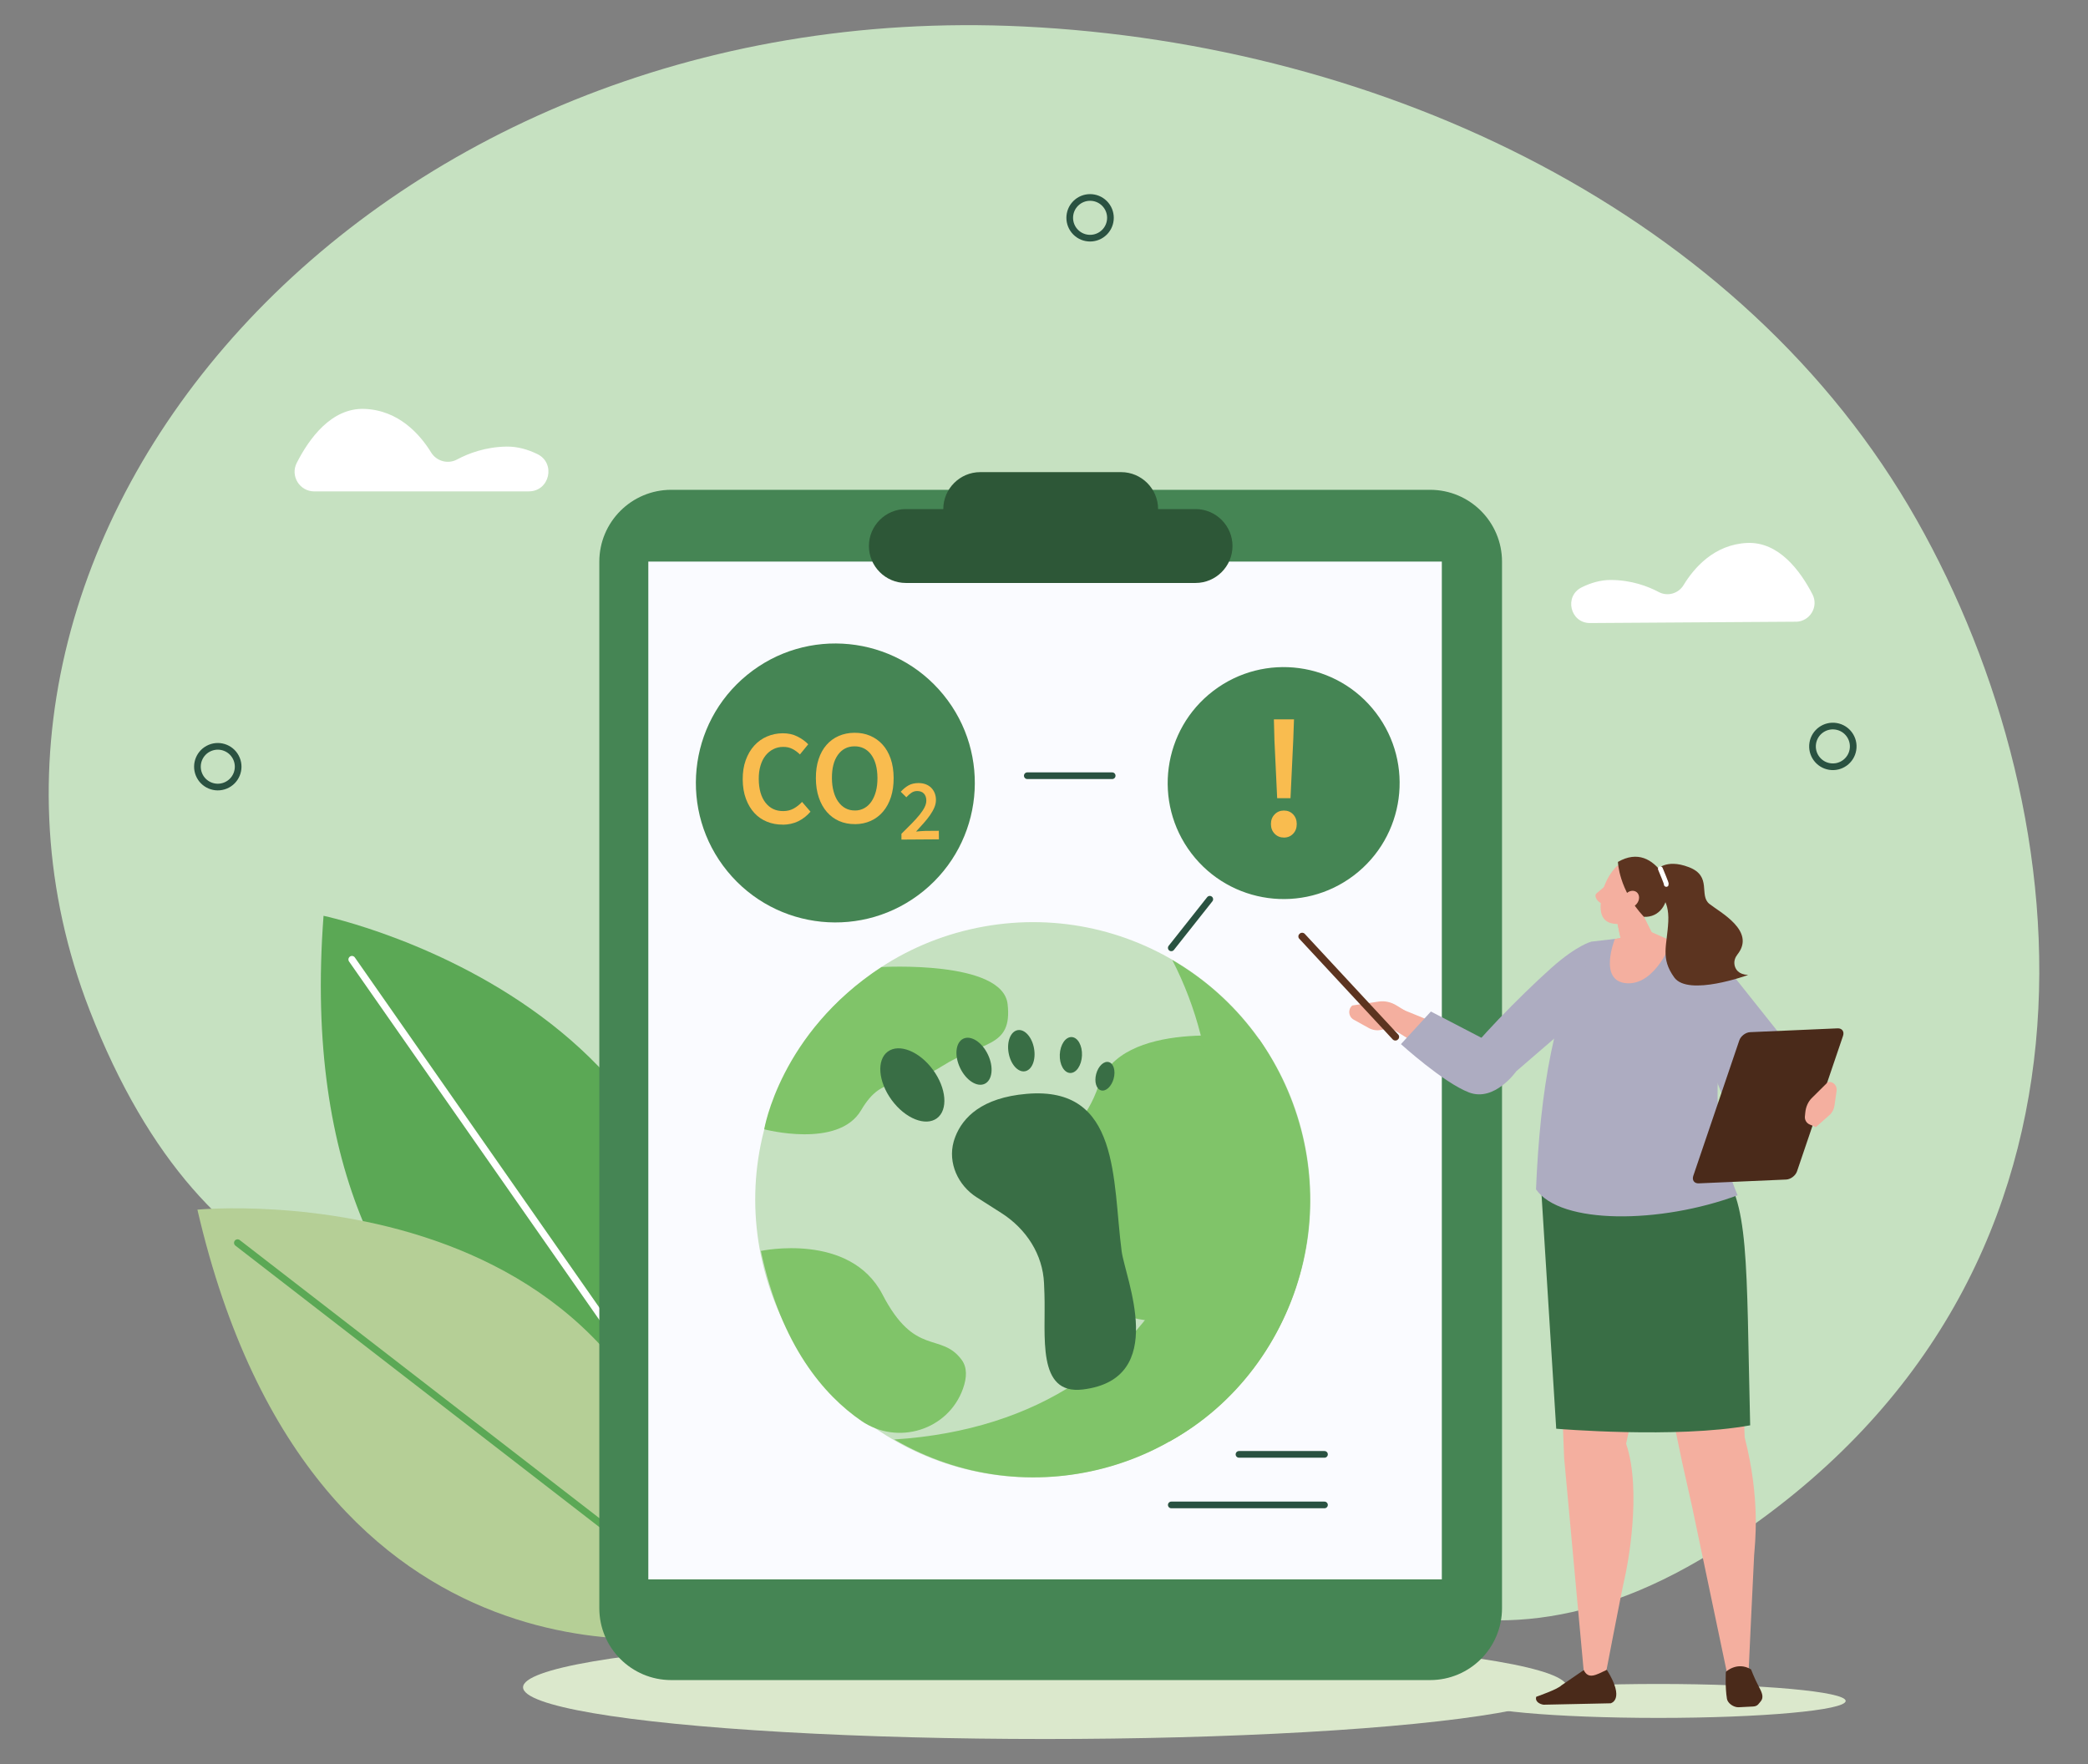 <?xml version="1.0" encoding="UTF-8"?>
<svg id="Layer_1" data-name="Layer 1" xmlns="http://www.w3.org/2000/svg" viewBox="0 0 591.79 500">
  <rect x="0" y="0" width="591.79" height="500" fill="#808080" stroke="none"/>
  <defs>
    <style>
      .cls-1, .cls-2, .cls-3, .cls-4, .cls-5, .cls-6, .cls-7 {
        fill-rule: evenodd;
      }

      .cls-1, .cls-8 {
        fill: #f4af9f;
      }

      .cls-9 {
        fill: #5ba855;
      }

      .cls-10 {
        fill: #2d5737;
      }

      .cls-2, .cls-11 {
        fill: #5c3420;
      }

      .cls-3 {
        fill: #fff;
      }

      .cls-12 {
        fill: #f9bc4f;
      }

      .cls-13 {
        fill: #80c469;
      }

      .cls-14, .cls-5 {
        fill: #4a2a1a;
      }

      .cls-15 {
        stroke: #2a5241;
        stroke-width: 1.89px;
      }

      .cls-15, .cls-16, .cls-17, .cls-18 {
        fill: none;
        stroke-linecap: round;
        stroke-linejoin: round;
      }

      .cls-4, .cls-19 {
        fill: #adacc1;
      }

      .cls-16 {
        stroke-width: 1.37px;
      }

      .cls-16, .cls-18 {
        stroke: #fff;
      }

      .cls-20, .cls-7 {
        fill: #396e45;
      }

      .cls-17 {
        stroke: #5ba855;
      }

      .cls-17, .cls-18 {
        stroke-width: 2px;
      }

      .cls-21 {
        fill: #dbe8cc;
      }

      .cls-6 {
        fill: #c95836;
      }

      .cls-22 {
        fill: #c6e1c1;
      }

      .cls-23 {
        fill: #458554;
      }

      .cls-24 {
        fill: #fafbff;
      }

      .cls-25 {
        fill: #b5cf96;
      }
    </style>
  </defs>
  <path class="cls-22" d="m543.24,147.37c47.27,83.46,60.98,215.47-54.72,290.55-75.1,48.74-125.68,4.13-179.18-36.35-44.25-33.48-100.62-45.95-155.27-33.53-36.92,8.39-95.02,4.88-128.69-81.79C-26.75,152.04,103.49-1.51,290.08,7.51c101.92,4.93,203.87,52.82,253.16,139.86Z"/>
  <g>
    <path class="cls-9" d="m192.89,417.28s-112.3-11.03-101.19-157.73c0,0,138.21,29.07,101.19,157.73Z"/>
    <line class="cls-18" x1="175.22" y1="380" x2="99.75" y2="271.93"/>
  </g>
  <g>
    <path class="cls-25" d="m199.59,463.19s-110.48,22.97-143.64-120.36c0,0,140.59-13.49,143.64,120.36Z"/>
    <line class="cls-17" x1="171.6" y1="432.87" x2="67.33" y2="352.24"/>
  </g>
  <ellipse class="cls-21" cx="296.2" cy="478.2" rx="147.95" ry="14.66"/>
  <circle class="cls-15" cx="61.72" cy="217.3" r="5.77" transform="translate(-78.08 39.86) rotate(-22.38)"/>
  <circle class="cls-15" cx="308.96" cy="61.73" r="5.77" transform="translate(46.84 236.55) rotate(-45)"/>
  <circle class="cls-15" cx="519.45" cy="211.53" r="5.77" transform="translate(227.45 690.39) rotate(-80.78)"/>
  <g>
    <path class="cls-23" d="m405.33,476.16h-215.09c-11.25,0-20.38-9.12-20.38-20.38V159.2c0-11.25,9.12-20.38,20.38-20.38h215.09c11.25,0,20.38,9.12,20.38,20.38v296.58c0,11.25-9.12,20.38-20.38,20.38Z"/>
    <rect class="cls-24" x="183.75" y="159.16" width="224.9" height="288.46"/>
    <path class="cls-10" d="m338.84,144.28h-10.61c0-5.76-4.71-10.47-10.47-10.47h-39.94c-5.76,0-10.47,4.71-10.47,10.47h-10.61c-5.76,0-10.47,4.71-10.47,10.47h0c0,5.76,4.71,10.47,10.47,10.47h82.11c5.76,0,10.47-4.71,10.47-10.47h0c0-5.76-4.71-10.47-10.47-10.47Z"/>
  </g>
  <g>
    <circle class="cls-22" cx="292.71" cy="340.05" r="78.67" transform="translate(-55.62 57.25) rotate(-10.21)"/>
    <path class="cls-13" d="m356.88,294.53c-3.49-.55-39.23-5.73-45.51,13.1-6.59,19.76-23.17,16.46-17.51,36.88,5.66,20.42,21.46,32.27,41.22,29.64,22.71-3.03-20.74,30.68-3.59,34.37,37.88-20.77,53.44-72.76,25.39-113.98Z"/>
    <path class="cls-13" d="m249.83,274.08s34.33-2.01,35.75,10.5c1.42,12.51-7.27,10.41-18.65,17.63-11.39,7.21-16.43,1.49-22.88,12.46-6.45,10.96-27.45,5.39-27.45,5.39,0,0,4.45-27.24,33.23-45.97Z"/>
    <path class="cls-13" d="m215.66,354.53s25.25-5.42,34.47,12.37c9.22,17.78,16.46,10.54,22.39,18.44,1.67,2.22,1.51,5.15.42,8.21-4.17,11.77-18.54,16.23-28.83,9.14-10.39-7.15-22.7-21.11-28.46-48.16Z"/>
    <path class="cls-13" d="m360.59,379.67c-21.88,37.54-69.59,50.19-107.13,28.3,83.07-5.33,106.64-81.91,78.79-135.89,37.54,21.88,50.23,70.05,28.34,107.59Z"/>
  </g>
  <g>
    <path class="cls-20" d="m317.9,354.61c-2.64-20.13-.34-46.87-26.9-44.6-12.79,1.09-18.1,6.72-20.21,12.07-.19.49-.36.99-.5,1.49-1.68,6.02,1.24,12.4,6.52,15.76l6.9,4.39c7.31,4.64,11.83,11.94,12.19,19.93.05,1.03.08,2.07.12,3.1.42,11.77-2.32,28.64,10.87,27.05,24.53-2.96,12-31.62,11.01-39.18Z"/>
    <path class="cls-20" d="m264.42,303.19c3.84,5.22,4.34,11.38,1.12,13.75-3.23,2.37-8.96.07-12.8-5.15-3.84-5.22-4.34-11.38-1.12-13.75,3.23-2.37,8.96-.07,12.8,5.15Z"/>
    <path class="cls-20" d="m280.01,298.9c1.68,3.53,1.26,7.23-.92,8.27-2.18,1.03-5.31-.99-6.98-4.52-1.68-3.53-1.26-7.23.92-8.27,2.18-1.04,5.31.99,6.98,4.52Z"/>
    <path class="cls-20" d="m293.07,297.14c.58,3.22-.57,6.11-2.56,6.47-1.99.36-4.07-1.97-4.64-5.18-.58-3.22.57-6.11,2.56-6.47,1.99-.36,4.07,1.97,4.64,5.18Z"/>
    <path class="cls-20" d="m306.66,299.14c-.12,2.81-1.62,5.03-3.36,4.96-1.74-.07-3.05-2.41-2.93-5.22.12-2.81,1.62-5.03,3.36-4.96,1.74.07,3.05,2.41,2.93,5.22Z"/>
    <path class="cls-20" d="m315.64,305.69c-.6,2.21-2.19,3.71-3.56,3.34-1.37-.37-1.99-2.46-1.39-4.68.6-2.21,2.19-3.71,3.56-3.34,1.37.37,1.99,2.46,1.39,4.68Z"/>
  </g>
  <circle class="cls-23" cx="363.82" cy="221.93" r="32.87" transform="translate(-60.09 265.72) rotate(-37.28)"/>
  <circle class="cls-23" cx="236.75" cy="221.93" r="39.53" transform="translate(-87 199.89) rotate(-39.26)"/>
  <path class="cls-12" d="m363.9,237.38c-1.05,0-1.93-.36-2.63-1.08-.7-.72-1.06-1.64-1.06-2.75s.35-2.03,1.06-2.75c.7-.72,1.58-1.08,2.63-1.08s1.92.36,2.6,1.08c.69.72,1.03,1.64,1.03,2.75s-.34,2.03-1.03,2.75c-.69.72-1.56,1.08-2.6,1.08Zm-2.7-27.91l-.15-5.6h5.7l-.2,5.6-.79,16.76h-3.78l-.79-16.76Z"/>
  <line class="cls-15" x1="331.97" y1="268.64" x2="342.88" y2="254.86"/>
  <g>
    <path class="cls-1" d="m441.08,355.37l2.23,57.79,5.87,63.86,5.39.19s5.12-26.71,5.87-29.8c.75-3.08,5.01-24.78.44-38.24l11.98-55.54-31.78,1.74Z"/>
    <ellipse class="cls-21" cx="470.01" cy="482.07" rx="53.1" ry="4.81"/>
    <path class="cls-5" d="m448.87,473.33l-6.34,4.34c-1,1.09-7.12,3.22-7.12,3.22h0c-.42,1.36.96,2.08,2.06,2.25l19.02-.4s4.26-.92-1.07-9.49c-3.22,1.55-5.21,2.74-6.55.08Z"/>
    <path class="cls-1" d="m463.7,351.65l13.05,62.74,2.84,12.66,10.25,48.84,5.69-.67s1.44-31.09,1.63-34.34c.19-3.25,1.92-15.53-2.68-33.54l-2.2-60.78-28.59,5.1Z"/>
    <path class="cls-5" d="m489.15,473.84s-.25,4.23.31,7.64c.1.58.54,1.21,1.2,1.68.66.47,1.45.73,2.12.7,1.44-.07,3.08-.16,4.1-.21.63-.03,1.15-.25,1.46-.63.19-.22.41-.49.65-.78,1.09-1.3.31-2.71-.74-4.7-1.08-2.06-1.96-4.41-1.96-4.41-3.97-2.36-7.15.71-7.15.71Z"/>
    <path class="cls-7" d="m436.41,330.65l4.66,74.27s34.01,2.87,54.97-.96c-1.14-46.35-.1-64.32-9.1-73.31h-50.54Z"/>
    <path class="cls-8" d="m422.6,296.22c-10.85-4-14.81-6.03-25.62-10.3l-3.45,5.08c20.41,11.8,18.99,16.44,29.03,16.67,7.09-7.97,2.33-9.98.03-11.46Z"/>
    <path class="cls-6" d="m450.66,267.37s-36.08,28.96-33.63,33.76l1.02,2.15c1.33,2.79,4.92,3.58,7.31,1.62l17.75-14.66,3.52-2.77,4.04-20.09Z"/>
    <path class="cls-4" d="m450.97,266.88l14.8-1.73,4.06.16,15.42,5.38c5.19,2.57,7.6,8.61,5.62,14.07l-3.77,17.65c-1.28,15.5,1.62,27.42,5.38,36.35-21.87,8.12-50.24,8.35-57.14-1.69,1.16-27.43,4.99-52.54,15.64-70.19Z"/>
    <path class="cls-8" d="m457.69,266.14s-4.85,12,3.39,12.53c8.24.53,12.75-11.95,12.75-11.95l-6.02-2.67-10.12,2.09Z"/>
    <path class="cls-4" d="m450.98,266.89s-4.05.99-11.26,7.41c-9.11,8.12-22.76,22.23-23.9,25.13-1.13,2.91,13.9,4.21,13.9,4.21l16.17-13.95,5.08-22.8Z"/>
    <path class="cls-8" d="m397.37,290.66l-5.94,1.23c-1.19.25-2.42.06-3.48-.53l-4.29-2.38c-1.49-.83-1.7-2.9-.39-4.01h0l7.55-1.12c1.66-.25,3.48.16,5.07,1.15l2.66,1.64-1.18,4.02Z"/>
    <path class="cls-19" d="m429.73,303.64s-6.13,8.73-13.37,5.98c-7.24-2.75-19.3-13.7-19.3-13.7l8.49-9.24,15.64,8.13,8.54,8.84Z"/>
    <path class="cls-19" d="m488.88,273.52s-11.75,8.51-8.43,17.12c0,0,13.28,34.89,16.43,40.04,4.21,6.89,6.65-7.72,6.65-7.72l15.92-11.28-12.06,3.64-.55-19.23-17.96-22.56Z"/>
    <path class="cls-14" d="m506.25,334.3l-24.78,1.08c-1.27.06-1.97-.9-1.55-2.13l13.04-38.39c.42-1.23,1.8-2.27,3.07-2.33l24.78-1.08c1.27-.06,1.97.9,1.55,2.13l-13.04,38.39c-.42,1.23-1.8,2.27-3.07,2.33Z"/>
    <path class="cls-8" d="m514.66,319.44l3.85-3.4c.77-.68,1.27-1.63,1.42-2.67l.61-4.24c.21-1.48-1.06-2.75-2.46-2.46h0l-4.6,4.56c-1.01,1.01-1.67,2.47-1.82,4.1l-.11,1.1c-.09.96.45,1.88,1.34,2.26l1.77.75Z"/>
    <path class="cls-2" d="m491.6,273.39c-.18-1.03.19-2.07.84-2.89,5.29-6.66-4.98-11.95-7.95-14.32-3.09-2.47.88-7.86-5.84-10.42-6.72-2.56-9.07.92-9.39.8-.47-.18.56,6.63.56,6.63,0,0,3.35,1.23,3.01,8.04-.34,6.8-2.29,10.27,1.69,15.79,3.98,5.52,20.94-.7,20.94-.7-2.77-.14-3.64-1.63-3.87-2.93Z"/>
    <polygon class="cls-8" points="458.13 260.15 460.08 269.71 468.81 265.54 463.57 255.09 458.13 260.15"/>
    <polygon class="cls-1" points="458.41 261.71 459.16 265.23 462.1 259.21 458.41 261.71"/>
    <path class="cls-8" d="m458.35,245.39s-4.62,4.02-4.7,11.55,8.59,4.36,10.9,3.79c2.31-.57,8.72-12.89,1.62-14.27-7.1-1.38-7.82-1.07-7.82-1.07Z"/>
    <path class="cls-2" d="m466.67,259.84c4.35-.27,6.6-4.74,5.7-9-.29-1.37-.69-2.6-1.26-3.39-2.75-3.83-6.92-6.41-12.55-3.17,0,0,.22,7.94,7.35,15.55h.76Z"/>
    <path class="cls-1" d="m463.9,256.14c-.87,1.08-2.3,1.36-3.18.63s-.89-2.19-.01-3.27c.87-1.08,2.3-1.36,3.18-.63.88.73.89,2.19.01,3.27Z"/>
    <path class="cls-16" d="m470.59,246.23c.36.95,1.81,4.21,1.68,4.42"/>
    <path class="cls-1" d="m455.65,250.39c-.03.08-1.26,1.26-3.16,2.81-.94.77.62,2.99,1.76,2.75,1.14-.25,3.03-3.58,3.03-3.58l-1.63-1.97Z"/>
    <rect class="cls-11" x="381.22" y="259.16" width="2.08" height="40.9" rx=".94" ry=".94" transform="translate(-88.12 334.77) rotate(-42.87)"/>
  </g>
  <line class="cls-15" x1="375.39" y1="412.19" x2="351.16" y2="412.19"/>
  <line class="cls-15" x1="375.39" y1="426.52" x2="331.97" y2="426.52"/>
  <g>
    <path class="cls-12" d="m221.86,233.71c-1.58.01-3.06-.26-4.44-.81-1.38-.55-2.58-1.37-3.59-2.46-1.01-1.09-1.82-2.43-2.41-4.03-.6-1.6-.9-3.43-.92-5.49-.01-2.04.27-3.87.86-5.49.59-1.62,1.39-2.99,2.42-4.12,1.02-1.13,2.23-1.99,3.61-2.58,1.38-.59,2.86-.9,4.44-.91,1.58-.01,2.98.3,4.21.93,1.23.63,2.24,1.36,3.03,2.19l-2.35,2.88c-.67-.66-1.38-1.18-2.15-1.57-.77-.39-1.63-.58-2.6-.57-1.02,0-1.95.22-2.8.65-.85.43-1.58,1.03-2.2,1.81-.62.78-1.1,1.73-1.43,2.86-.34,1.12-.5,2.38-.49,3.79.02,2.85.65,5.08,1.9,6.69,1.25,1.61,2.93,2.41,5.04,2.39,1.12,0,2.11-.25,2.97-.73.86-.48,1.65-1.1,2.36-1.87l2.39,2.77c-1.01,1.18-2.17,2.08-3.48,2.72-1.31.63-2.76.95-4.37.97Z"/>
    <path class="cls-12" d="m242.33,233.57c-1.63.01-3.12-.28-4.48-.87-1.35-.59-2.52-1.45-3.49-2.57-.98-1.13-1.74-2.49-2.28-4.09-.55-1.6-.83-3.42-.84-5.46-.01-2.01.24-3.81.77-5.41.52-1.59,1.27-2.94,2.23-4.04.96-1.1,2.11-1.95,3.46-2.54,1.35-.59,2.83-.9,4.46-.91,1.63-.01,3.12.27,4.47.85,1.35.58,2.52,1.41,3.51,2.5.99,1.09,1.75,2.43,2.3,4.01.55,1.59.83,3.39.84,5.4.01,2.04-.24,3.86-.77,5.47-.52,1.61-1.27,2.98-2.24,4.12-.97,1.14-2.13,2.01-3.48,2.62-1.35.61-2.83.92-4.46.93Zm-.03-3.86c.99,0,1.88-.23,2.67-.67.79-.44,1.46-1.06,2.01-1.87.55-.81.98-1.78,1.28-2.91.3-1.13.44-2.4.43-3.8-.02-2.8-.61-4.99-1.78-6.58-1.17-1.58-2.75-2.37-4.73-2.36-1.99.01-3.55.82-4.7,2.42-1.15,1.6-1.71,3.8-1.69,6.6,0,1.4.17,2.67.48,3.8.31,1.13.75,2.1,1.32,2.89.57.8,1.24,1.41,2.04,1.84.79.43,1.69.64,2.68.63Z"/>
    <path class="cls-12" d="m255.49,236.31c1.08-1.06,2.06-2.04,2.93-2.93.87-.9,1.62-1.72,2.23-2.48.61-.76,1.08-1.47,1.41-2.13.32-.66.49-1.29.48-1.88,0-.84-.23-1.5-.68-1.98-.45-.48-1.09-.72-1.93-.72-.61,0-1.16.18-1.66.53-.5.35-.96.76-1.39,1.24l-1.59-1.57c.72-.78,1.46-1.38,2.22-1.81.76-.42,1.69-.64,2.77-.65.76,0,1.44.11,2.05.33.61.23,1.13.55,1.56.97.43.42.77.92,1.01,1.51.24.59.37,1.25.37,1.97,0,.69-.14,1.4-.44,2.11-.3.72-.71,1.45-1.22,2.18-.51.74-1.11,1.49-1.8,2.27-.69.78-1.41,1.58-2.18,2.41.41-.04.86-.08,1.33-.12.48-.04.9-.07,1.28-.07l3.85-.03.02,2.42-10.62.07v-1.65Z"/>
  </g>
  <line class="cls-15" x1="315.22" y1="219.85" x2="291.16" y2="219.85"/>
  <path class="cls-3" d="m89.07,139.27c-4.14,0-6.85-4.37-4.97-8.07,3.51-6.9,9.85-15.68,19.23-15.31,9.74.38,15.76,7.31,18.86,12.34,1.54,2.5,4.76,3.38,7.34,2,3.26-1.75,8.09-3.58,14.1-3.66,3.06-.04,5.99.82,8.65,2.11,5.33,2.58,3.51,10.58-2.41,10.58h-60.8Z"/>
  <path class="cls-3" d="m508.98,176.21c3.97-.03,6.54-4.24,4.72-7.77-3.41-6.6-9.53-14.97-18.53-14.56-9.34.43-15.07,7.11-18.01,11.95-1.46,2.41-4.54,3.28-7.03,1.96-3.14-1.66-7.78-3.39-13.54-3.42-2.93-.02-5.74.83-8.28,2.08-5.09,2.51-3.3,10.17,2.37,10.13l58.31-.38Z"/>
</svg>